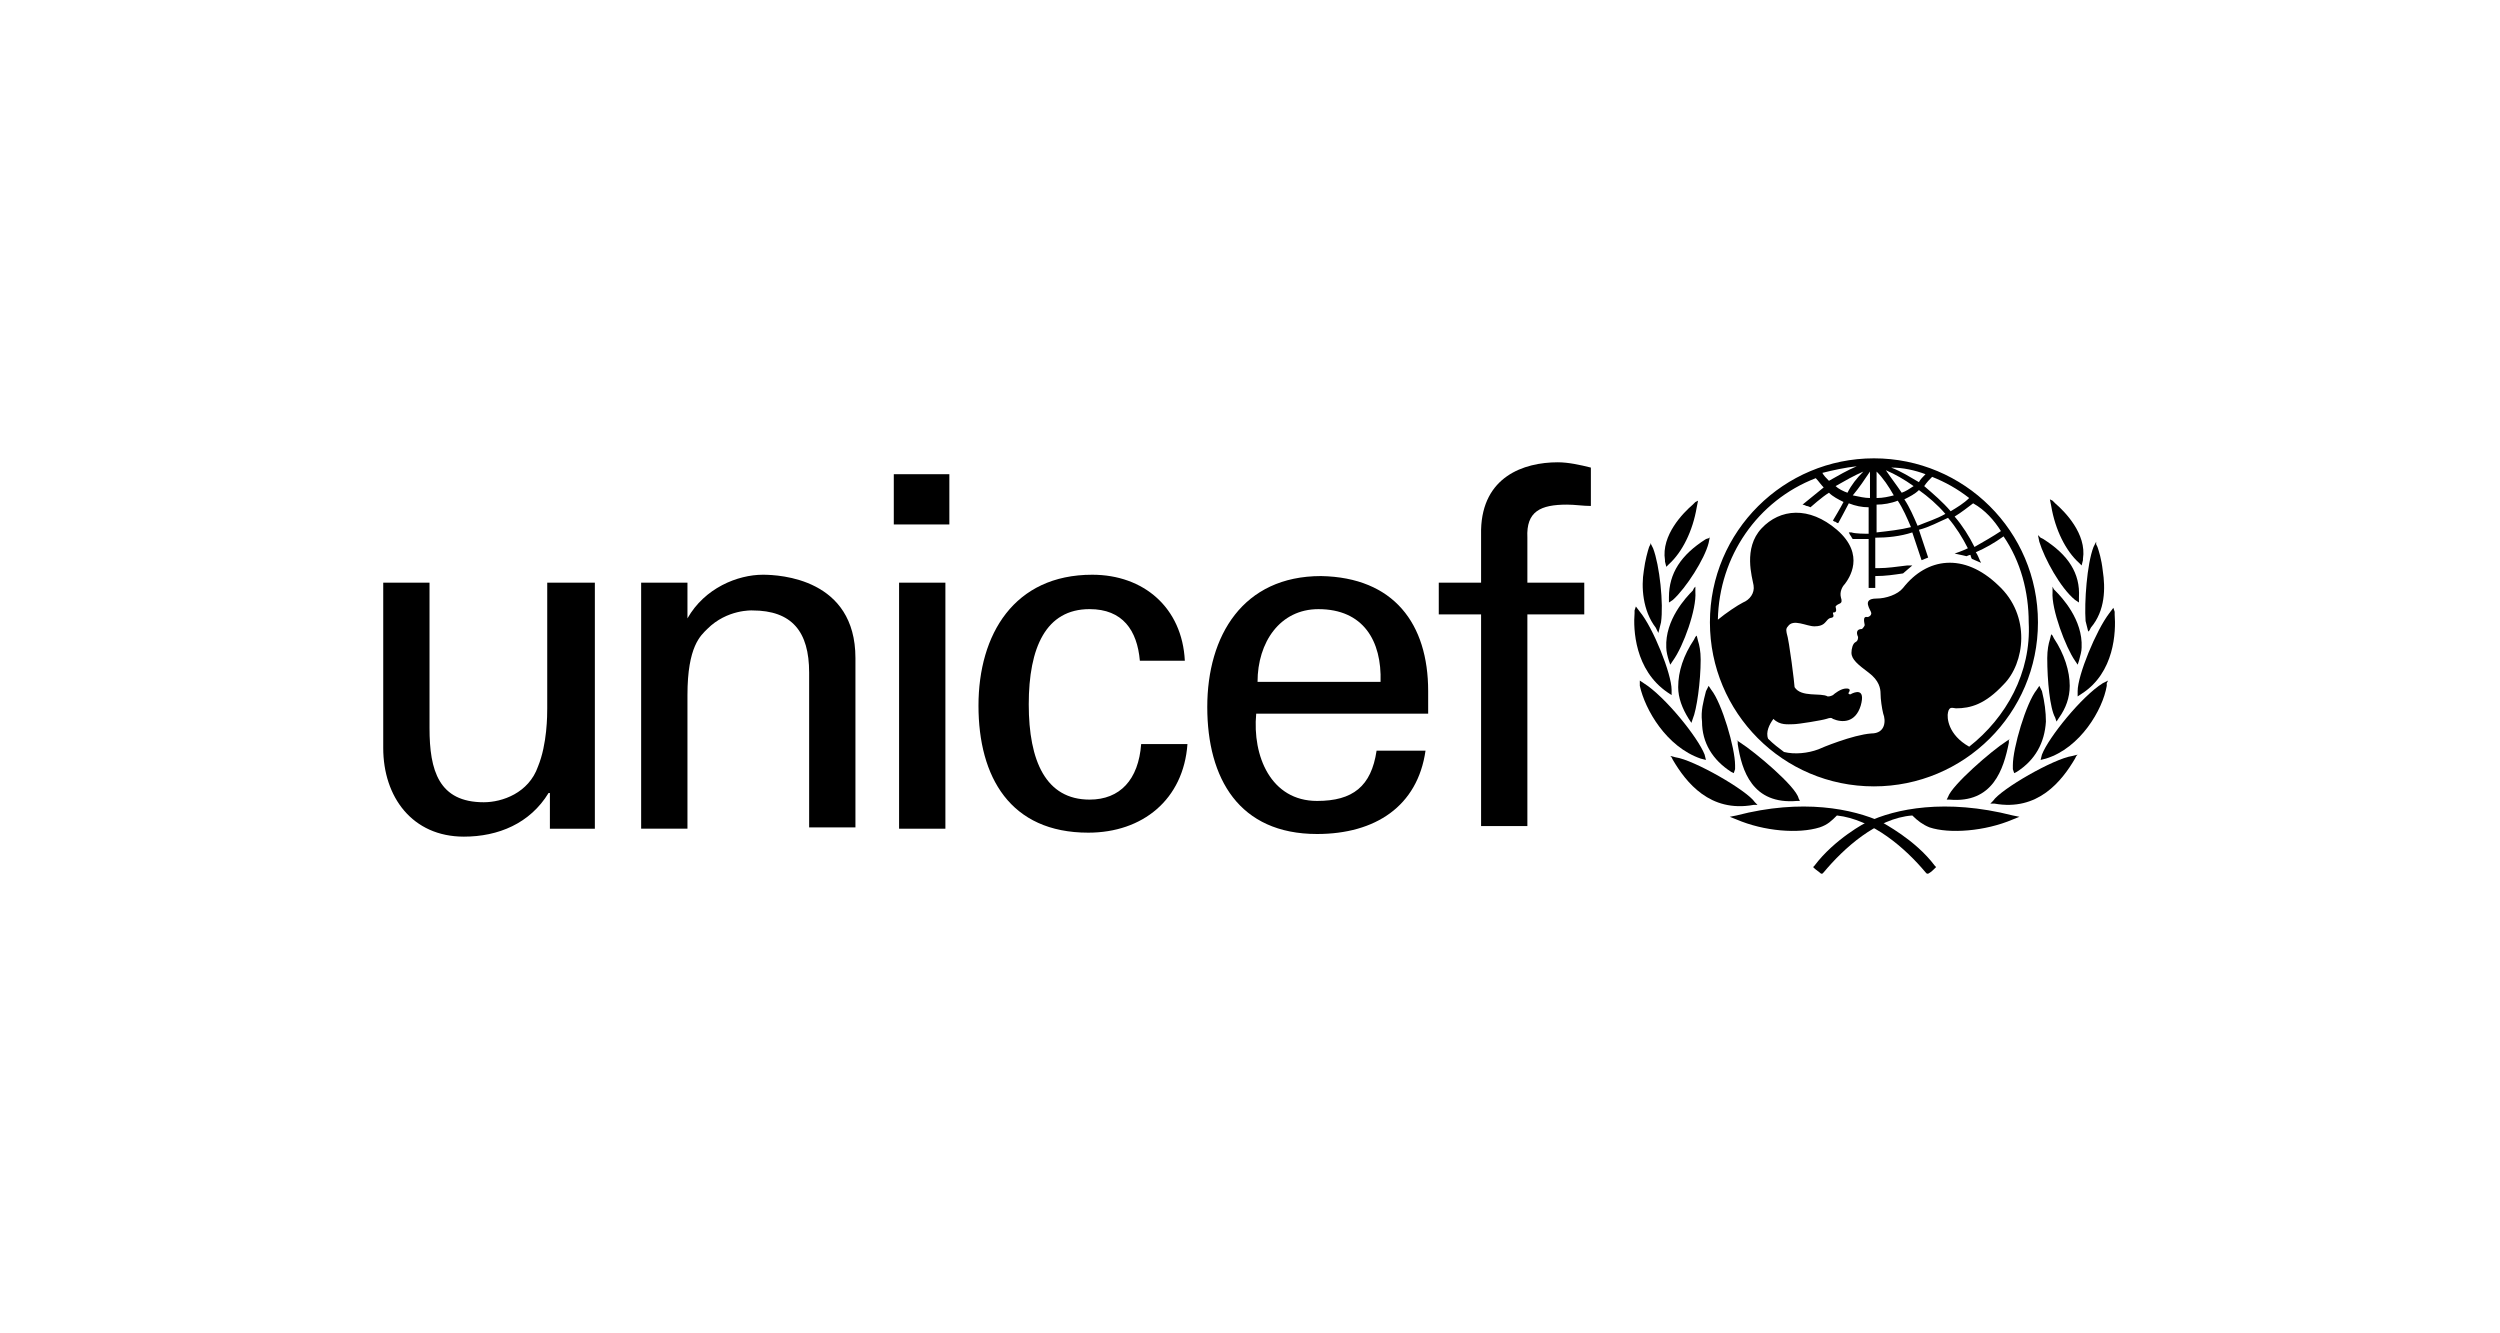 <svg width="120" height="64" viewBox="0 0 120 64" fill="none" xmlns="http://www.w3.org/2000/svg">
<g clip-path="url(#clip0_2098_1054)">
<path d="M89.949 22C85.632 22 82.076 25.492 82.076 29.873C82.076 34.191 85.568 37.746 89.949 37.746C94.267 37.746 97.822 34.254 97.822 29.873C97.822 25.492 94.267 22 89.949 22ZM96.044 25.492C95.663 25.746 95.219 26 94.775 26.254C94.521 25.746 94.203 25.238 93.822 24.794C94.14 24.603 94.457 24.349 94.711 24.159C95.282 24.476 95.727 24.984 96.044 25.492ZM92.743 22.889C93.378 23.143 93.949 23.46 94.521 23.905C94.267 24.159 93.949 24.349 93.632 24.54C93.251 24.095 92.806 23.714 92.362 23.333C92.489 23.143 92.616 23.016 92.743 22.889ZM93.378 24.667C92.933 24.921 92.489 25.048 92.044 25.238C91.854 24.794 91.663 24.349 91.409 23.968C91.663 23.841 91.917 23.714 92.108 23.524C92.552 23.841 92.997 24.222 93.378 24.667ZM92.425 22.762C92.298 22.889 92.171 23.016 92.108 23.143C91.663 22.889 91.282 22.635 90.775 22.444C91.346 22.444 91.917 22.571 92.425 22.762ZM91.854 23.333C91.663 23.46 91.473 23.587 91.282 23.651C91.029 23.27 90.775 22.952 90.521 22.571C90.965 22.762 91.409 23.016 91.854 23.333ZM90.076 22.635C90.394 22.952 90.648 23.333 90.902 23.778C90.648 23.841 90.394 23.905 90.076 23.905V22.635ZM90.076 24.222C90.394 24.222 90.775 24.159 91.092 24.032C91.346 24.413 91.537 24.857 91.727 25.302C91.219 25.429 90.648 25.492 90.076 25.556V24.222ZM89.759 22.635V23.905C89.505 23.905 89.251 23.841 88.933 23.778C89.251 23.397 89.505 23.016 89.759 22.635ZM88.679 23.651C88.489 23.587 88.235 23.46 88.108 23.333C88.552 23.079 88.997 22.825 89.441 22.635C89.124 22.952 88.87 23.27 88.679 23.651ZM89.124 22.381C88.679 22.571 88.235 22.825 87.79 23.079C87.663 22.952 87.537 22.825 87.473 22.698C87.981 22.571 88.552 22.444 89.124 22.381ZM94.521 35.841C93.505 35.27 93.441 34.444 93.505 34.191C93.568 33.873 93.759 34 93.886 34C94.584 34 95.282 33.809 96.171 32.857C97.187 31.841 97.505 29.556 95.917 28.095C94.267 26.508 92.489 26.762 91.346 28.222C91.092 28.54 90.521 28.73 90.076 28.73C89.314 28.73 89.822 29.302 89.822 29.429C89.822 29.556 89.695 29.619 89.632 29.619C89.378 29.556 89.505 29.936 89.505 30C89.505 30.064 89.378 30.191 89.378 30.191C89.06 30.191 89.124 30.444 89.187 30.571C89.187 30.635 89.187 30.762 89.06 30.825C88.933 30.889 88.87 31.143 88.87 31.333C88.87 31.651 89.187 31.905 89.695 32.286C90.203 32.667 90.267 33.048 90.267 33.302C90.267 33.556 90.33 34 90.394 34.254C90.521 34.571 90.521 35.206 89.822 35.206C88.933 35.27 87.409 35.905 87.282 35.968C86.775 36.159 86.14 36.222 85.632 36.095C85.378 35.905 85.124 35.714 84.87 35.46C84.743 35.143 84.933 34.762 85.124 34.508C85.441 34.825 85.822 34.762 86.076 34.762C86.33 34.762 87.473 34.571 87.663 34.508C87.854 34.444 87.917 34.444 87.981 34.508C88.425 34.698 89.06 34.698 89.314 33.873C89.568 32.984 88.997 33.238 88.87 33.302C88.806 33.365 88.679 33.302 88.743 33.238C88.87 33.048 88.679 33.048 88.616 33.048C88.362 33.048 88.044 33.302 87.981 33.365C87.854 33.429 87.79 33.429 87.727 33.429C87.409 33.238 86.457 33.492 86.14 32.984C86.14 32.857 85.886 30.762 85.759 30.381C85.759 30.317 85.695 30.191 85.822 30.064C86.076 29.683 86.711 30.064 87.092 30.064C87.537 30.064 87.6 29.873 87.727 29.746C87.854 29.619 87.917 29.683 87.981 29.619C88.044 29.556 87.981 29.492 87.981 29.429C87.981 29.365 88.044 29.429 88.108 29.365C88.171 29.302 88.108 29.175 88.108 29.111C88.235 28.921 88.489 29.048 88.362 28.667C88.298 28.413 88.425 28.159 88.552 28.032C88.743 27.778 89.568 26.635 88.171 25.429C86.838 24.286 85.441 24.413 84.552 25.365C83.663 26.317 84.108 27.714 84.171 28.095C84.235 28.476 83.981 28.794 83.663 28.921C83.409 29.048 82.838 29.429 82.457 29.746C82.521 26.698 84.362 24.032 87.156 22.952C87.282 23.079 87.409 23.27 87.537 23.397C87.219 23.651 86.521 24.222 86.521 24.222C86.521 24.222 86.584 24.222 86.711 24.286C86.775 24.286 86.902 24.349 86.902 24.349C86.902 24.349 87.473 23.841 87.79 23.651C87.981 23.841 88.235 23.968 88.489 24.095C88.362 24.349 87.981 24.984 87.981 24.984C87.981 24.984 88.044 25.048 88.108 25.048C88.171 25.111 88.235 25.111 88.235 25.111C88.235 25.111 88.616 24.413 88.743 24.159C89.06 24.286 89.378 24.349 89.695 24.349V25.619C89.505 25.619 89.06 25.619 88.87 25.556H88.743L88.806 25.683C88.87 25.746 88.87 25.809 88.933 25.873C89.06 25.873 89.505 25.873 89.695 25.873V28.222H90.013V27.651C90.521 27.651 90.902 27.587 91.346 27.524L91.79 27.143H91.537C91.028 27.206 90.584 27.27 90.203 27.27C90.203 27.27 90.076 27.27 90.013 27.27V25.809C90.584 25.809 91.219 25.746 91.79 25.556C91.917 25.936 92.235 26.889 92.235 26.889L92.552 26.762C92.552 26.762 92.235 25.809 92.108 25.429C92.616 25.302 93.06 25.048 93.505 24.857C93.886 25.302 94.203 25.809 94.457 26.317C94.203 26.444 93.822 26.571 93.822 26.571C94.14 26.635 94.394 26.698 94.394 26.698C94.394 26.698 94.521 26.635 94.584 26.635C94.584 26.698 94.648 26.825 94.648 26.825L95.092 27.016L95.028 26.889C95.028 26.889 94.902 26.571 94.838 26.508C95.282 26.317 95.727 26.064 96.171 25.746C96.997 26.952 97.378 28.413 97.378 29.873C97.505 32.286 96.298 34.444 94.521 35.841Z" fill="black"/>
<path d="M81.379 24.096L81.252 24.223C80.808 24.604 79.728 25.683 79.919 26.889V26.953L79.982 27.207L80.109 27.08C80.744 26.508 81.252 25.492 81.443 24.35L81.506 24.032L81.379 24.096Z" fill="black"/>
<path d="M79.221 26.127L79.157 26.254C79.094 26.444 78.967 26.889 78.903 27.397C78.776 28.159 78.84 29.302 79.475 30.127L79.538 30.254L79.602 30.381L79.729 29.873C79.856 28.984 79.665 27.143 79.348 26.317L79.221 26.064V26.127Z" fill="black"/>
<path d="M78.459 29.302V29.429C78.395 30.191 78.459 32.159 80.046 33.238L80.237 33.365V33.111C80.237 32.349 79.348 30.127 78.713 29.365L78.522 29.111L78.459 29.302Z" fill="black"/>
<path d="M78.711 32.794V32.921C78.965 34.064 79.981 35.842 81.632 36.413L81.885 36.477L81.822 36.222C81.505 35.397 79.917 33.429 78.901 32.794L78.711 32.667V32.794Z" fill="black"/>
<path d="M82.078 25.81L81.887 25.873C80.681 26.635 80.109 27.524 80.109 28.667V28.921L80.3 28.794C80.935 28.222 81.824 26.826 82.014 26.064L82.078 25.746V25.81Z" fill="black"/>
<path d="M81.315 28.223L81.251 28.35C80.934 28.667 79.918 29.747 79.981 31.08C79.981 31.27 80.045 31.524 80.108 31.715L80.172 31.905L80.299 31.715C80.807 31.016 81.442 29.238 81.378 28.413V28.159L81.315 28.223Z" fill="black"/>
<path d="M81.378 30.571L81.315 30.698C80.807 31.46 80.553 32.222 80.553 32.984C80.553 33.492 80.743 34 81.061 34.508L81.188 34.698L81.251 34.508C81.442 34.063 81.632 32.73 81.632 31.651C81.632 31.27 81.569 30.952 81.505 30.762L81.442 30.508L81.378 30.571Z" fill="black"/>
<path d="M81.951 33.048L81.887 33.175C81.76 33.683 81.633 34.127 81.697 34.635C81.697 35.651 82.204 36.477 83.093 37.048L83.22 37.111L83.284 36.921V36.73C83.284 35.905 82.649 33.746 82.141 33.111L82.014 32.921L81.951 33.048Z" fill="black"/>
<path d="M80.235 36.35L80.299 36.477C80.934 37.556 82.077 39.016 84.172 38.635H84.362L84.235 38.508C83.854 37.937 81.315 36.477 80.426 36.35L80.172 36.286L80.235 36.35Z" fill="black"/>
<path d="M83.347 39.143L83.029 39.206L83.347 39.333C84.68 39.904 86.331 40.032 87.347 39.714C87.728 39.587 87.918 39.397 88.172 39.143C89.886 39.333 91.474 40.73 92.426 41.873L92.49 41.936H92.553C92.68 41.873 92.807 41.746 92.871 41.682L92.934 41.619L92.871 41.555C91.918 40.285 90.394 39.524 90.331 39.46C88.934 38.825 86.521 38.317 83.347 39.143Z" fill="black"/>
<path d="M83.411 35.587V35.714C83.602 36.984 84.11 38.635 86.268 38.444H86.395L86.332 38.317C86.205 37.746 84.237 36.095 83.538 35.65L83.348 35.523L83.411 35.587Z" fill="black"/>
<path d="M98.394 23.968L98.458 24.285C98.648 25.428 99.156 26.444 99.791 27.015L99.918 27.142L99.982 26.888V26.825C100.172 25.619 99.093 24.539 98.648 24.158L98.522 24.031L98.394 23.968Z" fill="black"/>
<path d="M100.616 26L100.489 26.254C100.171 27.079 100.044 28.921 100.108 29.809L100.235 30.317L100.298 30.254L100.362 30.127C101.06 29.302 101.06 28.222 100.933 27.397C100.87 26.825 100.743 26.444 100.679 26.254L100.616 26.127V26Z" fill="black"/>
<path d="M101.441 29.175L101.25 29.429C100.615 30.254 99.727 32.413 99.727 33.175V33.429L99.917 33.302C101.504 32.286 101.568 30.318 101.504 29.492V29.365L101.441 29.175Z" fill="black"/>
<path d="M101.187 32.667L100.933 32.794C99.918 33.429 98.33 35.397 98.013 36.222L97.949 36.477L98.203 36.413C99.854 35.905 100.933 34.064 101.124 32.921V32.794L101.187 32.667Z" fill="black"/>
<path d="M97.822 25.683L97.886 26C98.14 26.826 98.902 28.222 99.6 28.794L99.79 28.921V28.667C99.854 27.524 99.283 26.635 98.076 25.873L97.949 25.81L97.822 25.683Z" fill="black"/>
<path d="M98.522 28.159V28.413C98.458 29.238 99.156 31.08 99.601 31.715L99.728 31.905L99.791 31.715C99.855 31.461 99.918 31.27 99.918 31.08C99.982 29.747 98.966 28.667 98.649 28.35L98.585 28.286L98.522 28.159Z" fill="black"/>
<path d="M98.458 30.444L98.395 30.698C98.331 30.889 98.268 31.206 98.268 31.587C98.268 32.667 98.395 34 98.648 34.444L98.712 34.635L98.839 34.444C99.156 34 99.347 33.492 99.347 32.92C99.347 32.222 99.093 31.397 98.585 30.635L98.522 30.508L98.458 30.444Z" fill="black"/>
<path d="M97.887 32.921L97.76 33.111C97.252 33.746 96.617 35.905 96.617 36.73C96.617 36.73 96.617 36.857 96.617 36.921L96.681 37.111L96.808 37.048C97.697 36.477 98.141 35.651 98.204 34.635C98.204 34.191 98.141 33.683 98.014 33.175L97.951 33.048L97.887 32.921Z" fill="black"/>
<path d="M99.728 36.223L99.474 36.286C98.585 36.413 96.045 37.873 95.664 38.445L95.537 38.572H95.728C97.823 38.953 98.966 37.492 99.601 36.413L99.664 36.286L99.728 36.223Z" fill="black"/>
<path d="M89.632 39.46C89.569 39.46 88.045 40.285 87.093 41.555L87.029 41.619L87.093 41.682C87.156 41.746 87.347 41.873 87.41 41.936H87.474L87.537 41.873C88.49 40.73 90.077 39.27 91.791 39.143C92.045 39.397 92.299 39.587 92.617 39.714C93.569 40.032 95.283 39.904 96.617 39.333L96.934 39.206L96.617 39.143C93.379 38.317 90.966 38.825 89.632 39.46Z" fill="black"/>
<path d="M96.489 35.46L96.299 35.587C95.6 36.031 93.695 37.682 93.505 38.254L93.441 38.381H93.568C95.664 38.571 96.172 36.92 96.425 35.65V35.523L96.489 35.46Z" fill="black"/>
<path d="M42.902 22.762H45.569V25.174H42.902V22.762ZM43.156 27.968H45.379V39.778H43.156V27.968Z" fill="black"/>
<path d="M26.331 27.969H28.553V39.778H26.395V38.064H26.331C25.442 39.524 23.918 40.159 22.267 40.159C19.791 40.159 18.395 38.255 18.395 35.905V27.969H20.617V34.953C20.617 36.985 21.061 38.508 23.22 38.508C24.109 38.508 25.379 38.064 25.823 36.794C26.267 35.715 26.267 34.318 26.267 34.001V27.969H26.331Z" fill="black"/>
<path d="M32.998 29.682C33.823 28.222 35.41 27.587 36.617 27.587C37.442 27.587 41.061 27.777 41.061 31.587V39.714H38.839V32.285C38.839 30.317 38.014 29.301 36.109 29.301C36.109 29.301 34.902 29.238 33.95 30.19C33.633 30.508 32.998 31.015 32.998 33.365V39.777H30.775V27.968H32.998V29.682Z" fill="black"/>
<path d="M54.713 31.714C54.586 30.254 53.887 29.238 52.3 29.238C50.205 29.238 49.38 31.079 49.38 33.809C49.38 36.539 50.205 38.381 52.3 38.381C53.76 38.381 54.649 37.428 54.776 35.714H56.998C56.808 38.381 54.84 39.968 52.237 39.968C48.491 39.968 46.967 37.301 46.967 33.873C46.967 30.444 48.681 27.587 52.427 27.587C54.903 27.587 56.745 29.174 56.872 31.714H54.713Z" fill="black"/>
<path d="M60.298 34.255C60.108 36.286 60.997 38.445 63.219 38.445C64.933 38.445 65.822 37.747 66.076 36.032H68.425C68.044 38.699 66.013 40.032 63.219 40.032C59.473 40.032 57.949 37.366 57.949 33.937C57.949 30.509 59.663 27.651 63.41 27.651C66.902 27.715 68.552 29.937 68.552 33.175V34.255H60.298ZM66.267 32.731C66.33 30.762 65.441 29.239 63.283 29.239C61.441 29.239 60.362 30.826 60.362 32.731H66.267Z" fill="black"/>
<path d="M71.092 39.651V29.492H69.061V27.968H71.092V25.428C71.156 22.889 73.124 22.19 74.775 22.19C75.283 22.19 75.854 22.317 76.362 22.444V24.286C75.981 24.286 75.6 24.222 75.219 24.222C73.949 24.222 73.251 24.54 73.314 25.809V27.968H76.045V29.492H73.314V39.651H71.092Z" fill="black"/>
</g>
<defs>
<clipPath id="clip0_2098_1054">
<rect width="83.111" height="20" fill="white" transform="translate(18.395 22)"/>
</clipPath>
</defs>
</svg>
